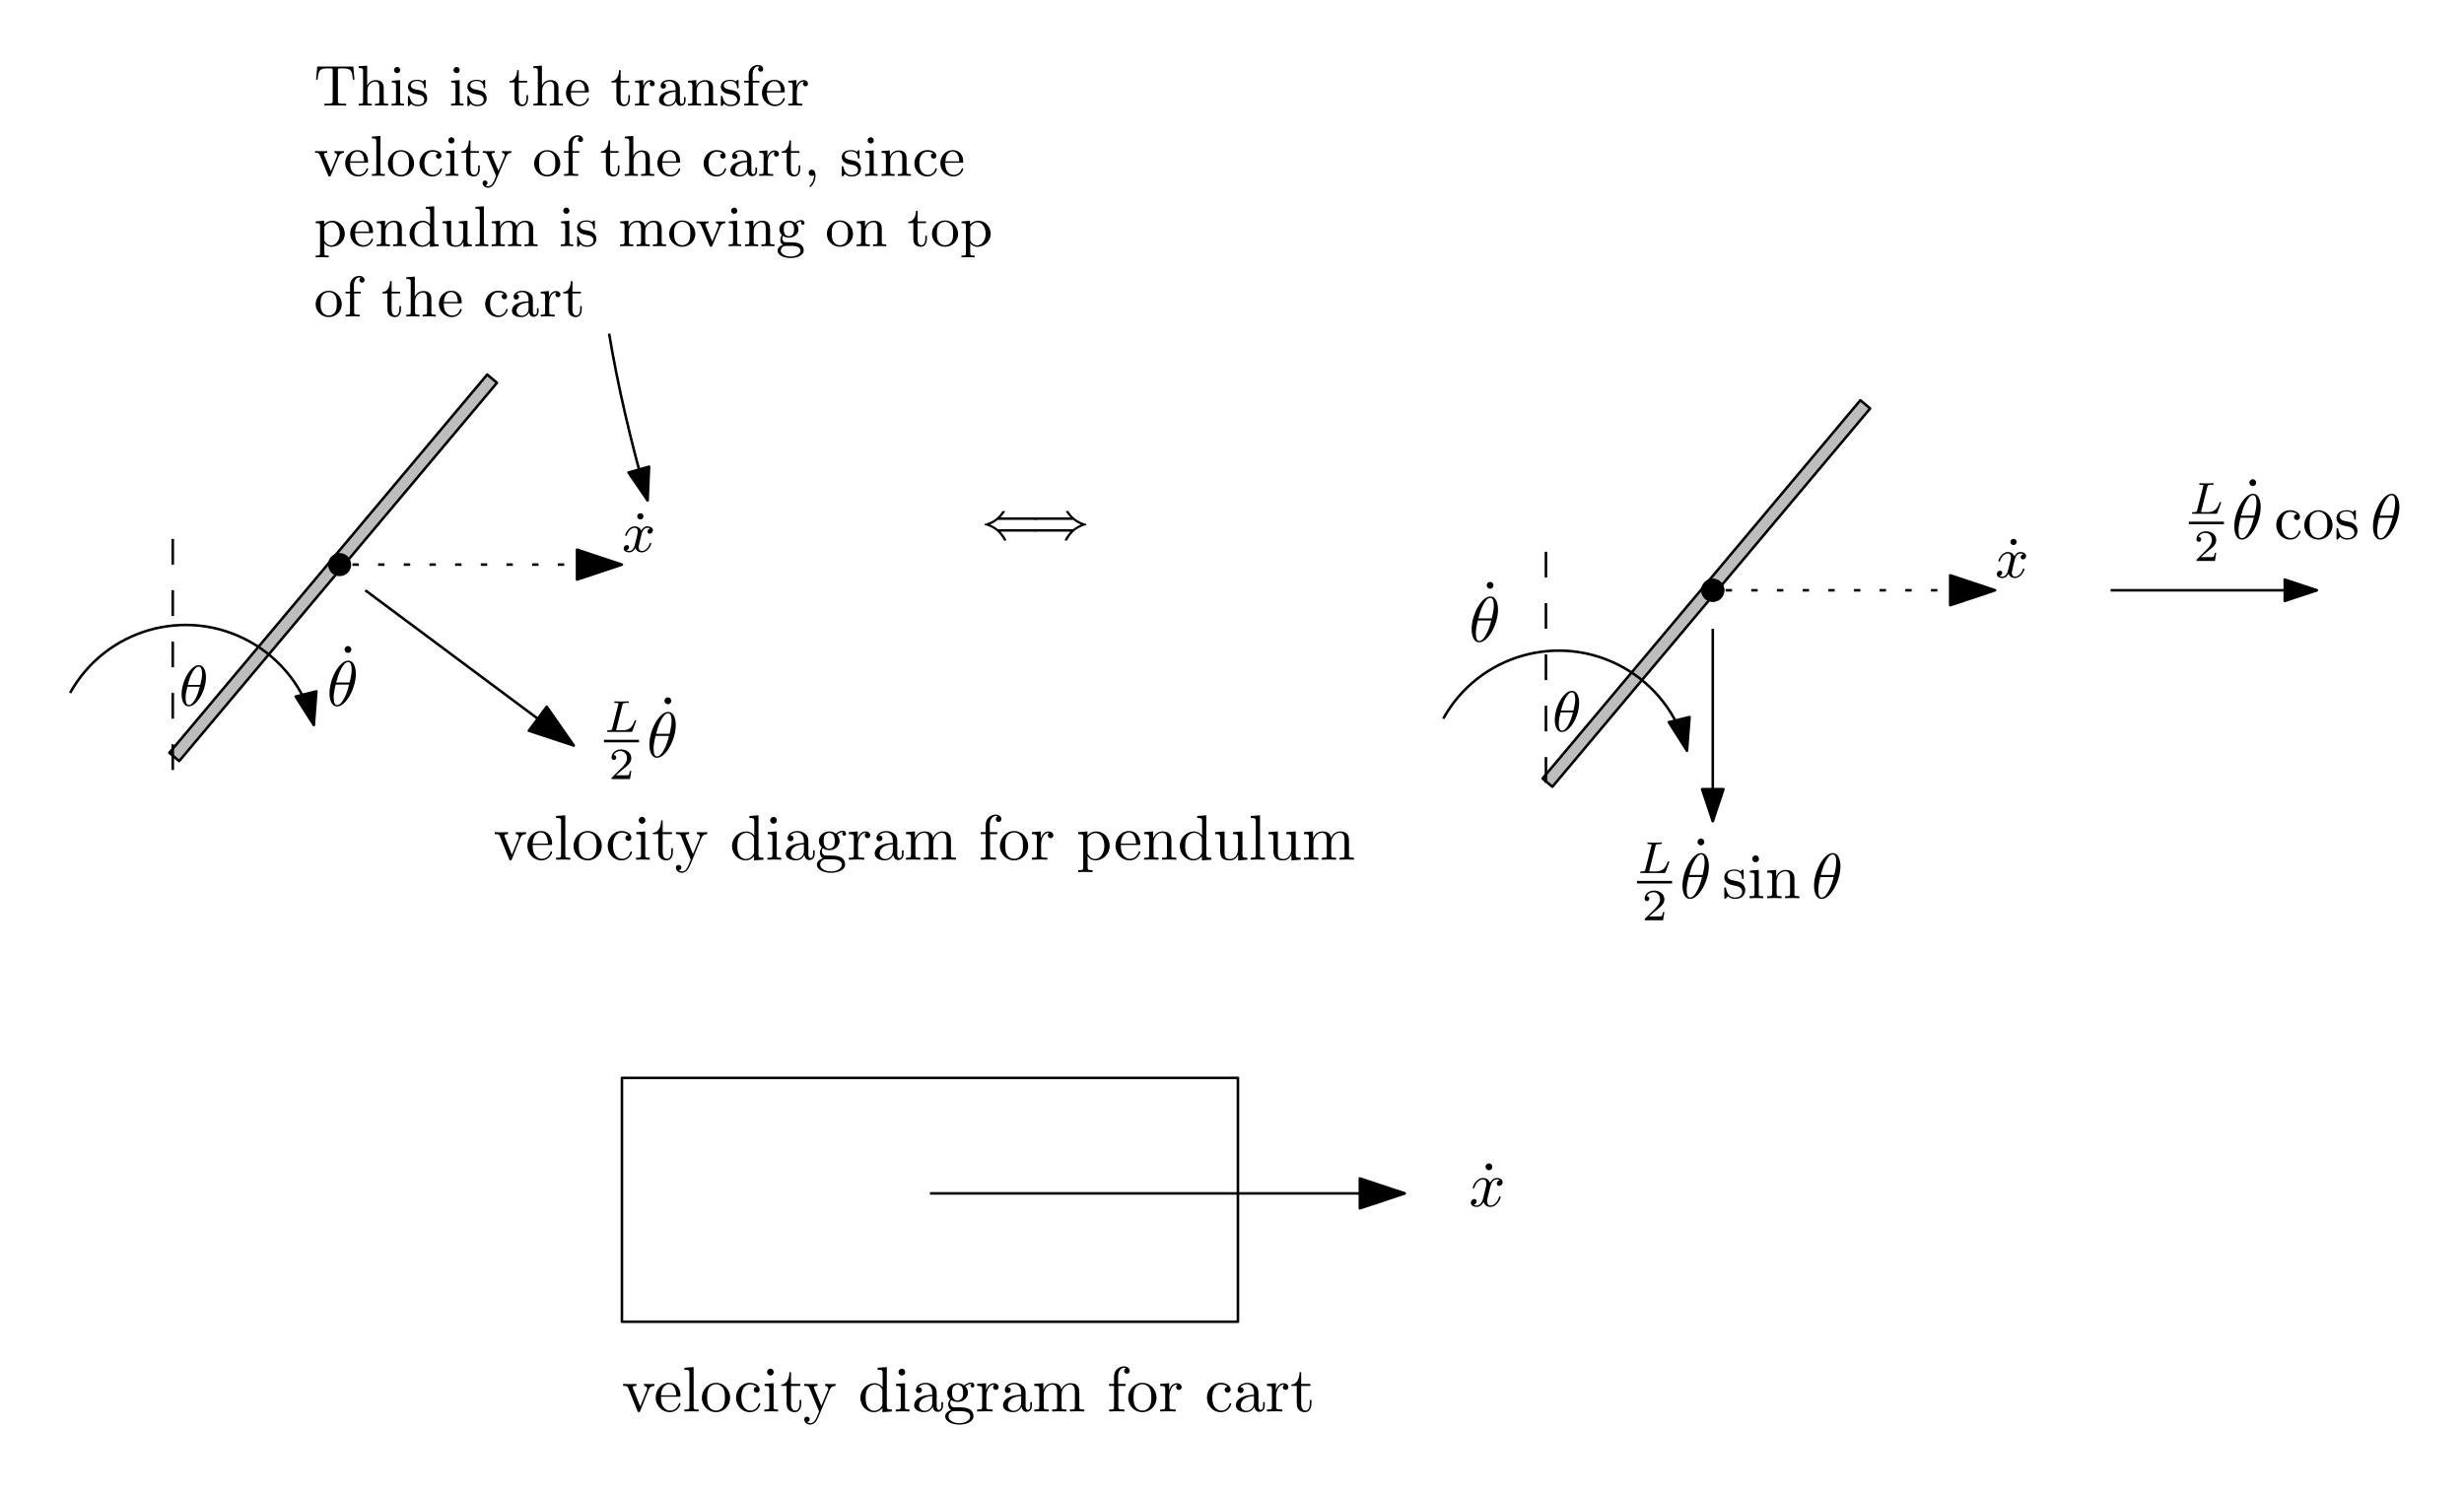 <?xml version="1.0" encoding="UTF-8"?>
<svg width="384pt" height="233pt" version="1.1" viewBox="0 0 384 233" xmlns="http://www.w3.org/2000/svg" xmlns:xlink="http://www.w3.org/1999/xlink">
 <defs>
  <symbol id="glyph0-1" overflow="visible">
   <path d="m1.906-6.141c0-0.266-0.219-0.531-0.516-0.531-0.344 0-0.547 0.281-0.547 0.531 0 0.266 0.234 0.531 0.531 0.531 0.344 0 0.531-0.281 0.531-0.531z"/>
  </symbol>
  <symbol id="glyph0-2" overflow="visible">
   <path d="m1.172-2.172c0-1.625 0.812-2.047 1.344-2.047 0.094 0 0.719 0.016 1.062 0.375-0.406 0.031-0.469 0.328-0.469 0.453 0 0.266 0.188 0.453 0.453 0.453s0.469-0.156 0.469-0.469c0-0.672-0.766-1.062-1.531-1.062-1.25 0-2.156 1.078-2.156 2.312 0 1.281 0.984 2.266 2.141 2.266 1.328 0 1.656-1.203 1.656-1.297s-0.109-0.094-0.141-0.094c-0.078 0-0.109 0.031-0.125 0.094-0.281 0.922-0.938 1.047-1.297 1.047-0.531 0-1.406-0.422-1.406-2.031z"/>
  </symbol>
  <symbol id="glyph0-3" overflow="visible">
   <path d="m4.688-2.141c0-1.266-0.984-2.328-2.188-2.328-1.25 0-2.219 1.094-2.219 2.328 0 1.297 1.031 2.25 2.203 2.25 1.203 0 2.203-0.984 2.203-2.25zm-2.188 2c-0.438 0-0.875-0.203-1.141-0.672-0.25-0.438-0.25-1.047-0.25-1.406 0-0.391 0-0.922 0.234-1.359 0.266-0.453 0.734-0.672 1.141-0.672 0.438 0 0.859 0.219 1.125 0.656 0.266 0.422 0.266 1 0.266 1.375 0 0.359 0 0.906-0.219 1.344-0.234 0.453-0.672 0.734-1.156 0.734z"/>
  </symbol>
  <symbol id="glyph0-4" overflow="visible">
   <path d="m2.078-1.938c0.219 0.047 1.031 0.203 1.031 0.922 0 0.5-0.344 0.906-1.125 0.906-0.844 0-1.203-0.562-1.391-1.422-0.031-0.125-0.031-0.156-0.141-0.156-0.125 0-0.125 0.062-0.125 0.234v1.328c0 0.172 0 0.234 0.109 0.234 0.047 0 0.062-0.016 0.25-0.203 0.016-0.016 0.016-0.031 0.203-0.219 0.438 0.406 0.891 0.422 1.094 0.422 1.141 0 1.609-0.672 1.609-1.391 0-0.516-0.297-0.828-0.422-0.938-0.328-0.328-0.719-0.406-1.141-0.484-0.562-0.109-1.219-0.234-1.219-0.812 0-0.359 0.25-0.766 1.109-0.766 1.094 0 1.156 0.906 1.172 1.203 0 0.094 0.094 0.094 0.109 0.094 0.141 0 0.141-0.047 0.141-0.234v-1.016c0-0.156 0-0.234-0.109-0.234-0.047 0-0.078 0-0.203 0.125-0.031 0.031-0.125 0.125-0.172 0.156-0.375-0.281-0.781-0.281-0.938-0.281-1.219 0-1.594 0.672-1.594 1.234 0 0.344 0.156 0.625 0.422 0.844 0.328 0.25 0.609 0.312 1.328 0.453z"/>
  </symbol>
  <symbol id="glyph0-5" overflow="visible">
   <path d="m1.766-4.406-1.391 0.109v0.312c0.641 0 0.734 0.062 0.734 0.547v2.688c0 0.438-0.109 0.438-0.781 0.438v0.312c0.312-0.016 0.859-0.031 1.094-0.031 0.359 0 0.703 0.016 1.047 0.031v-0.312c-0.672 0-0.703-0.047-0.703-0.438zm0.031-1.734c0-0.312-0.234-0.531-0.516-0.531-0.312 0-0.531 0.266-0.531 0.531s0.219 0.531 0.531 0.531c0.281 0 0.516-0.219 0.516-0.531z"/>
  </symbol>
  <symbol id="glyph0-6" overflow="visible">
   <path d="m1.094-3.422v2.672c0 0.438-0.109 0.438-0.781 0.438v0.312c0.359-0.016 0.859-0.031 1.141-0.031 0.25 0 0.766 0.016 1.109 0.031v-0.312c-0.672 0-0.781 0-0.781-0.438v-1.844c0-1.031 0.719-1.594 1.344-1.594 0.641 0 0.75 0.531 0.75 1.109v2.328c0 0.438-0.109 0.438-0.781 0.438v0.312c0.344-0.016 0.859-0.031 1.125-0.031 0.25 0 0.781 0.016 1.109 0.031v-0.312c-0.516 0-0.766 0-0.766-0.297v-1.906c0-0.859 0-1.156-0.312-1.516-0.141-0.172-0.469-0.375-1.047-0.375-0.734 0-1.203 0.422-1.484 1.047v-1.047l-1.406 0.109v0.312c0.703 0 0.781 0.062 0.781 0.562z"/>
  </symbol>
  <symbol id="glyph0-7" overflow="visible">
   <path d="m4.141-3.312c0.094-0.234 0.266-0.672 0.922-0.672v-0.312c-0.234 0.016-0.516 0.031-0.75 0.031s-0.688-0.016-0.859-0.031v0.312c0.359 0 0.469 0.234 0.469 0.422 0 0.094-0.016 0.141-0.047 0.25l-1.031 2.531-1.109-2.781c-0.062-0.125-0.062-0.141-0.062-0.172 0-0.25 0.391-0.25 0.578-0.25v-0.312c-0.312 0.016-0.859 0.031-1.094 0.031-0.266 0-0.672-0.016-0.969-0.031v0.312c0.625 0 0.672 0.062 0.797 0.359l1.438 3.547c0.062 0.141 0.078 0.188 0.203 0.188 0.141 0 0.172-0.094 0.219-0.188z"/>
  </symbol>
  <symbol id="glyph0-8" overflow="visible">
   <path d="m1.109-2.516c0.062-1.484 0.906-1.734 1.25-1.734 1.016 0 1.125 1.344 1.125 1.734zm0 0.219h2.781c0.219 0 0.25 0 0.25-0.219 0-0.984-0.547-1.953-1.781-1.953-1.156 0-2.078 1.031-2.078 2.281 0 1.328 1.047 2.297 2.188 2.297 1.219 0 1.672-1.109 1.672-1.297 0-0.094-0.078-0.125-0.141-0.125-0.078 0-0.109 0.062-0.125 0.141-0.344 1.031-1.25 1.031-1.344 1.031-0.5 0-0.891-0.297-1.125-0.672-0.297-0.469-0.297-1.125-0.297-1.484z"/>
  </symbol>
  <symbol id="glyph0-9" overflow="visible">
   <path d="m1.766-6.922-1.438 0.109v0.312c0.703 0 0.781 0.062 0.781 0.562v5.188c0 0.438-0.109 0.438-0.781 0.438v0.312c0.328-0.016 0.859-0.031 1.109-0.031s0.734 0.016 1.109 0.031v-0.312c-0.672 0-0.781 0-0.781-0.438z"/>
  </symbol>
  <symbol id="glyph0-10" overflow="visible">
   <path d="m1.719-3.984h1.438v-0.312h-1.438v-1.828h-0.25c0 0.812-0.297 1.875-1.281 1.922v0.219h0.844v2.75c0 1.219 0.938 1.344 1.297 1.344 0.703 0 0.984-0.703 0.984-1.344v-0.562h-0.25v0.547c0 0.734-0.297 1.109-0.672 1.109-0.672 0-0.672-0.906-0.672-1.078z"/>
  </symbol>
  <symbol id="glyph0-11" overflow="visible">
   <path d="m4.141-3.344c0.25-0.641 0.766-0.641 0.922-0.641v-0.312c-0.234 0.016-0.516 0.031-0.75 0.031-0.172 0-0.641-0.016-0.859-0.031v0.312c0.312 0 0.469 0.172 0.469 0.422 0 0.109-0.016 0.125-0.062 0.25l-1.016 2.438-1.094-2.672c-0.047-0.109-0.062-0.141-0.062-0.188 0-0.25 0.359-0.25 0.562-0.25v-0.312c-0.266 0.016-0.922 0.031-1.094 0.031-0.266 0-0.672-0.016-0.969-0.031v0.312c0.484 0 0.672 0 0.812 0.344l1.5 3.641c-0.062 0.125-0.203 0.453-0.25 0.594-0.219 0.547-0.5 1.234-1.141 1.234-0.047 0-0.281 0-0.469-0.188 0.312-0.031 0.391-0.25 0.391-0.422 0-0.25-0.188-0.406-0.422-0.406-0.203 0-0.422 0.125-0.422 0.422 0 0.453 0.422 0.812 0.922 0.812 0.625 0 1.031-0.578 1.266-1.141z"/>
  </symbol>
  <symbol id="glyph0-12" overflow="visible">
   <path d="m3.781-0.547v0.656l1.469-0.109v-0.312c-0.688 0-0.781-0.062-0.781-0.562v-6.047l-1.422 0.109v0.312c0.688 0 0.766 0.062 0.766 0.562v2.156c-0.281-0.359-0.719-0.625-1.25-0.625-1.172 0-2.219 0.984-2.219 2.266 0 1.266 0.969 2.25 2.109 2.25 0.641 0 1.078-0.344 1.328-0.656zm0-2.672v2.047c0 0.172 0 0.188-0.109 0.359-0.297 0.484-0.734 0.703-1.172 0.703-0.453 0-0.812-0.266-1.047-0.641-0.25-0.406-0.281-0.969-0.281-1.391 0-0.359 0.016-0.953 0.297-1.406 0.219-0.312 0.594-0.641 1.141-0.641 0.344 0 0.766 0.156 1.062 0.594 0.109 0.172 0.109 0.188 0.109 0.375z"/>
  </symbol>
  <symbol id="glyph0-13" overflow="visible">
   <path d="m3.312-0.75c0.047 0.391 0.312 0.812 0.781 0.812 0.219 0 0.828-0.141 0.828-0.953v-0.562h-0.25v0.562c0 0.578-0.25 0.641-0.359 0.641-0.328 0-0.375-0.453-0.375-0.5v-1.984c0-0.422 0-0.812-0.359-1.188-0.391-0.391-0.891-0.547-1.359-0.547-0.828 0-1.516 0.469-1.516 1.125 0 0.297 0.203 0.469 0.469 0.469 0.281 0 0.453-0.203 0.453-0.453 0-0.125-0.047-0.453-0.516-0.453 0.281-0.359 0.766-0.469 1.078-0.469 0.5 0 1.062 0.391 1.062 1.281v0.359c-0.516 0.031-1.203 0.062-1.828 0.359-0.75 0.344-1 0.859-1 1.297 0 0.812 0.969 1.062 1.594 1.062 0.656 0 1.109-0.406 1.297-0.859zm-0.062-1.641v1c0 0.938-0.719 1.281-1.172 1.281-0.484 0-0.891-0.344-0.891-0.844 0-0.547 0.422-1.375 2.062-1.438z"/>
  </symbol>
  <symbol id="glyph0-14" overflow="visible">
   <path d="m2.219-1.719c-0.875 0-0.875-1-0.875-1.219 0-0.266 0.016-0.594 0.156-0.844 0.078-0.109 0.312-0.391 0.719-0.391 0.859 0 0.859 0.984 0.859 1.219 0 0.266 0 0.594-0.156 0.844-0.078 0.109-0.312 0.391-0.703 0.391zm-1.156 0.391c0-0.031 0-0.266 0.156-0.469 0.391 0.281 0.812 0.312 1 0.312 0.922 0 1.609-0.688 1.609-1.453 0-0.375-0.156-0.734-0.406-0.969 0.359-0.344 0.719-0.391 0.891-0.391 0.031 0 0.078 0 0.109 0.016-0.109 0.031-0.172 0.141-0.172 0.266 0 0.172 0.141 0.281 0.297 0.281 0.094 0 0.281-0.062 0.281-0.297 0-0.172-0.109-0.484-0.5-0.484-0.203 0-0.641 0.062-1.062 0.469-0.422-0.328-0.828-0.359-1.047-0.359-0.938 0-1.625 0.688-1.625 1.453 0 0.438 0.219 0.812 0.469 1.031-0.125 0.141-0.312 0.469-0.312 0.828 0 0.312 0.141 0.688 0.453 0.891-0.609 0.156-0.922 0.594-0.922 0.984 0 0.719 0.984 1.266 2.203 1.266 1.172 0 2.203-0.5 2.203-1.281 0-0.344-0.125-0.859-0.641-1.141-0.531-0.266-1.109-0.266-1.719-0.266-0.25 0-0.672 0-0.75-0.016-0.312-0.047-0.516-0.344-0.516-0.672zm1.438 3.156c-1.016 0-1.703-0.516-1.703-1.047 0-0.453 0.375-0.828 0.812-0.844h0.594c0.859 0 1.969 0 1.969 0.844 0 0.547-0.703 1.047-1.672 1.047z"/>
  </symbol>
  <symbol id="glyph0-15" overflow="visible">
   <path d="m1.672-3.312v-1.094l-1.391 0.109v0.312c0.703 0 0.781 0.062 0.781 0.562v2.672c0 0.438-0.109 0.438-0.781 0.438v0.312c0.391-0.016 0.859-0.031 1.141-0.031 0.391 0 0.859 0 1.266 0.031v-0.312h-0.219c-0.734 0-0.75-0.109-0.75-0.469v-1.531c0-0.984 0.422-1.875 1.172-1.875 0.062 0 0.094 0 0.109 0.016-0.031 0-0.234 0.125-0.234 0.391s0.219 0.422 0.438 0.422c0.172 0 0.422-0.125 0.422-0.438s-0.312-0.609-0.734-0.609c-0.734 0-1.094 0.672-1.219 1.094z"/>
  </symbol>
  <symbol id="glyph0-16" overflow="visible">
   <path d="m1.094-3.422v2.672c0 0.438-0.109 0.438-0.781 0.438v0.312c0.359-0.016 0.859-0.031 1.141-0.031 0.25 0 0.766 0.016 1.109 0.031v-0.312c-0.672 0-0.781 0-0.781-0.438v-1.844c0-1.031 0.719-1.594 1.344-1.594 0.641 0 0.75 0.531 0.75 1.109v2.328c0 0.438-0.109 0.438-0.781 0.438v0.312c0.344-0.016 0.859-0.031 1.125-0.031 0.25 0 0.781 0.016 1.109 0.031v-0.312c-0.656 0-0.766 0-0.766-0.438v-1.844c0-1.031 0.703-1.594 1.344-1.594 0.625 0 0.734 0.531 0.734 1.109v2.328c0 0.438-0.109 0.438-0.781 0.438v0.312c0.344-0.016 0.859-0.031 1.125-0.031s0.781 0.016 1.125 0.031v-0.312c-0.516 0-0.766 0-0.781-0.297v-1.906c0-0.859 0-1.156-0.312-1.516-0.141-0.172-0.469-0.375-1.047-0.375-0.828 0-1.281 0.594-1.438 0.984-0.141-0.875-0.875-0.984-1.328-0.984-0.734 0-1.203 0.422-1.484 1.047v-1.047l-1.406 0.109v0.312c0.703 0 0.781 0.062 0.781 0.562z"/>
  </symbol>
  <symbol id="glyph0-17" overflow="visible">
   <path d="m1.75-4.297v-1.156c0-0.875 0.469-1.359 0.906-1.359 0.031 0 0.188 0 0.328 0.078-0.109 0.031-0.297 0.172-0.297 0.422 0 0.219 0.156 0.422 0.438 0.422s0.438-0.203 0.438-0.438c0-0.375-0.375-0.703-0.906-0.703-0.688 0-1.547 0.531-1.547 1.594v1.141h-0.781v0.312h0.781v3.234c0 0.438-0.109 0.438-0.766 0.438v0.312c0.391-0.016 0.859-0.031 1.125-0.031 0.406 0 0.875 0 1.266 0.031v-0.312h-0.203c-0.734 0-0.75-0.109-0.75-0.469v-3.203h1.125v-0.312z"/>
  </symbol>
  <symbol id="glyph0-18" overflow="visible">
   <path d="m1.719-3.75v-0.656l-1.438 0.109v0.312c0.703 0 0.781 0.062 0.781 0.5v4.656c0 0.453-0.109 0.453-0.781 0.453v0.312c0.344-0.016 0.859-0.031 1.109-0.031 0.281 0 0.781 0.016 1.125 0.031v-0.312c-0.656 0-0.766 0-0.766-0.453v-1.766c0.047 0.172 0.469 0.703 1.219 0.703 1.188 0 2.219-0.984 2.219-2.266 0-1.266-0.953-2.25-2.078-2.25-0.781 0-1.203 0.438-1.391 0.656zm0.031 2.609v-2.219c0.281-0.516 0.766-0.797 1.281-0.797 0.734 0 1.328 0.875 1.328 2 0 1.203-0.688 2.047-1.422 2.047-0.406 0-0.781-0.203-1.047-0.609-0.141-0.203-0.141-0.219-0.141-0.422z"/>
  </symbol>
  <symbol id="glyph0-19" overflow="visible">
   <path d="m3.891-0.781v0.891l1.438-0.109v-0.312c-0.688 0-0.766-0.062-0.766-0.562v-3.531l-1.469 0.109v0.312c0.688 0 0.781 0.062 0.781 0.562v1.766c0 0.875-0.484 1.547-1.219 1.547-0.828 0-0.875-0.469-0.875-0.984v-3.312l-1.469 0.109v0.312c0.781 0 0.781 0.031 0.781 0.906v1.5c0 0.781 0 1.688 1.516 1.688 0.562 0 1-0.281 1.281-0.891z"/>
  </symbol>
  <symbol id="glyph1-1" overflow="visible">
   <path d="m4.531-4.984c0-0.656-0.172-2.047-1.188-2.047-1.391 0-2.922 2.812-2.922 5.094 0 0.938 0.281 2.047 1.188 2.047 1.406 0 2.922-2.859 2.922-5.094zm-3.062 1.359c0.172-0.625 0.375-1.422 0.781-2.141 0.266-0.484 0.625-1.047 1.078-1.047 0.484 0 0.547 0.641 0.547 1.203 0 0.5-0.078 1-0.312 1.984zm2 0.328c-0.109 0.453-0.312 1.297-0.703 2.016-0.344 0.688-0.719 1.172-1.156 1.172-0.328 0-0.531-0.297-0.531-1.219 0-0.422 0.062-1 0.312-1.969z"/>
  </symbol>
  <symbol id="glyph1-2" overflow="visible">
   <path d="m3.328-3.016c0.062-0.25 0.297-1.172 0.984-1.172 0.047 0 0.297 0 0.5 0.125-0.281 0.062-0.469 0.297-0.469 0.547 0 0.156 0.109 0.344 0.375 0.344 0.219 0 0.531-0.172 0.531-0.578 0-0.516-0.578-0.656-0.922-0.656-0.578 0-0.922 0.531-1.047 0.75-0.25-0.656-0.781-0.75-1.078-0.75-1.031 0-1.609 1.281-1.609 1.531 0 0.109 0.109 0.109 0.125 0.109 0.078 0 0.109-0.031 0.125-0.109 0.344-1.062 1-1.312 1.344-1.312 0.188 0 0.531 0.094 0.531 0.672 0 0.312-0.172 0.969-0.531 2.375-0.156 0.609-0.516 1.031-0.953 1.031-0.062 0-0.281 0-0.5-0.125 0.25-0.062 0.469-0.266 0.469-0.547 0-0.266-0.219-0.344-0.359-0.344-0.312 0-0.547 0.25-0.547 0.578 0 0.453 0.484 0.656 0.922 0.656 0.672 0 1.031-0.703 1.047-0.75 0.125 0.359 0.484 0.75 1.078 0.75 1.031 0 1.594-1.281 1.594-1.531 0-0.109-0.078-0.109-0.109-0.109-0.094 0-0.109 0.047-0.141 0.109-0.328 1.078-1 1.312-1.312 1.312-0.391 0-0.547-0.312-0.547-0.656 0-0.219 0.047-0.438 0.156-0.875z"/>
  </symbol>
  <symbol id="glyph2-1" overflow="visible">
   <path d="m1.766-5.531c0-0.266-0.219-0.484-0.484-0.484-0.281 0-0.484 0.219-0.484 0.484 0 0.281 0.203 0.484 0.484 0.484 0.266 0 0.484-0.203 0.484-0.484z"/>
  </symbol>
  <symbol id="glyph2-2" overflow="visible">
   <path d="m6.141-6.078h-5.625l-0.188 2.031h0.25c0.125-1.484 0.312-1.75 1.656-1.75 0.172 0 0.422 0 0.516 0.016 0.172 0.047 0.172 0.125 0.172 0.359v4.703c0 0.312 0 0.438-0.938 0.438h-0.359v0.281c0.328-0.031 1.312-0.031 1.703-0.031s1.375 0 1.688 0.031v-0.281h-0.344c-0.938 0-0.938-0.125-0.938-0.438v-4.703c0-0.234 0-0.312 0.188-0.359 0.094-0.016 0.328-0.016 0.484-0.016 1.359 0 1.531 0.266 1.656 1.75h0.25z"/>
  </symbol>
  <symbol id="glyph2-3" overflow="visible">
   <path d="m1.641-6.219-1.328 0.094v0.281c0.609 0 0.688 0.062 0.688 0.5v4.656c0 0.406-0.094 0.406-0.688 0.406v0.281c0.422-0.016 0.594-0.031 1.031-0.031 0.422 0 0.547 0.016 1.016 0.031v-0.281c-0.594 0-0.688 0-0.688-0.406v-1.641c0-0.953 0.672-1.406 1.234-1.406 0.531 0 0.641 0.438 0.641 0.969v2.078c0 0.406-0.094 0.406-0.688 0.406v0.281c0.422-0.016 0.594-0.031 1.031-0.031 0.422 0 0.547 0.016 1.016 0.031v-0.281c-0.453 0-0.688 0-0.688-0.281v-1.719c0-0.734 0-1-0.25-1.312-0.203-0.25-0.547-0.375-1-0.375-0.594 0-1.047 0.312-1.312 0.828h-0.016z"/>
  </symbol>
  <symbol id="glyph2-4" overflow="visible">
   <path d="m1.656-3.969-1.297 0.109v0.266c0.578 0 0.656 0.062 0.656 0.5v2.406c0 0.406-0.094 0.406-0.688 0.406v0.281c0.391-0.016 0.594-0.031 0.984-0.031 0.141 0 0.516 0 0.953 0.031v-0.281c-0.578 0-0.609-0.047-0.609-0.391zm0.016-1.562c0-0.266-0.203-0.484-0.484-0.484-0.266 0-0.484 0.234-0.484 0.484 0 0.266 0.219 0.484 0.484 0.484 0.281 0 0.484-0.203 0.484-0.484z"/>
  </symbol>
  <symbol id="glyph2-5" overflow="visible">
   <path d="m3.078-3.781c0-0.156 0-0.234-0.094-0.234-0.047 0-0.062 0-0.188 0.109-0.016 0.016-0.094 0.094-0.156 0.141-0.266-0.203-0.547-0.25-0.859-0.25-1.188 0-1.469 0.656-1.469 1.109 0 0.281 0.125 0.516 0.328 0.719 0.297 0.281 0.641 0.344 1.094 0.422 0.469 0.094 0.609 0.109 0.812 0.266 0.094 0.078 0.312 0.25 0.312 0.578 0 0.797-0.906 0.797-1.031 0.797-0.906 0-1.141-0.766-1.25-1.25-0.031-0.094-0.047-0.141-0.141-0.141-0.125 0-0.125 0.078-0.125 0.234v1.141c0 0.156 0 0.234 0.094 0.234 0.062 0 0.062 0 0.234-0.172 0.031-0.062 0.125-0.172 0.172-0.219 0.375 0.375 0.797 0.391 1.016 0.391 1.109 0 1.484-0.641 1.484-1.234 0-0.406-0.172-0.656-0.375-0.859-0.297-0.297-0.625-0.359-1.281-0.484-0.234-0.047-0.891-0.156-0.891-0.672 0-0.281 0.203-0.672 1.016-0.672 0.969 0 1.031 0.75 1.047 0.969 0.016 0.109 0.016 0.172 0.125 0.172 0.125 0 0.125-0.062 0.125-0.234z"/>
  </symbol>
  <symbol id="glyph2-6" overflow="visible">
   <path d="m2.922-3.594v-0.266h-1.312v-1.656h-0.25c0 0.75-0.312 1.672-1.188 1.703v0.219h0.781v2.484c0 1 0.719 1.203 1.203 1.203 0.594 0 0.906-0.562 0.906-1.203v-0.516h-0.25v0.484c0 0.672-0.281 0.984-0.594 0.984-0.609 0-0.609-0.781-0.609-0.953v-2.484z"/>
  </symbol>
  <symbol id="glyph2-7" overflow="visible">
   <path d="m3.594-2.047c0.188 0 0.234 0 0.234-0.203 0-0.922-0.5-1.766-1.656-1.766-1.062 0-1.906 0.938-1.906 2.047 0 1.172 0.938 2.062 2.031 2.062s1.531-0.953 1.531-1.156c0-0.062-0.047-0.125-0.125-0.125-0.094 0-0.109 0.062-0.125 0.109-0.297 0.906-1.109 0.922-1.234 0.922-0.438 0-0.797-0.234-1-0.547-0.297-0.438-0.312-0.969-0.312-1.344zm-2.547-0.219c0.078-1.391 0.875-1.531 1.125-1.531 0.5 0 1.031 0.375 1.047 1.531z"/>
  </symbol>
  <symbol id="glyph2-8" overflow="visible">
   <path d="m1.594-2.047c0-0.375 0.094-1.688 1.125-1.688-0.016 0.016-0.156 0.125-0.156 0.328 0 0.25 0.188 0.406 0.391 0.406 0.188 0 0.391-0.141 0.391-0.406 0-0.281-0.266-0.562-0.672-0.562-0.531 0-0.906 0.375-1.125 0.938v-0.938l-1.281 0.109v0.266c0.609 0 0.688 0.062 0.688 0.516v2.391c0 0.406-0.094 0.406-0.688 0.406v0.281c0.484-0.016 0.594-0.031 1.047-0.031 0.359 0 0.578 0.016 1.141 0.031v-0.281h-0.172c-0.656 0-0.688-0.094-0.688-0.422z"/>
  </symbol>
  <symbol id="glyph2-9" overflow="visible">
   <path d="m3.062-0.641c0.047 0.375 0.312 0.688 0.703 0.688 0.219 0 0.781-0.125 0.781-0.844v-0.5h-0.25v0.484c0 0.109 0 0.547-0.328 0.547-0.312 0-0.312-0.422-0.312-0.562v-1.578c0-0.516 0-0.812-0.406-1.188-0.328-0.297-0.766-0.422-1.219-0.422-0.75 0-1.375 0.375-1.375 0.953 0 0.266 0.188 0.422 0.422 0.422s0.406-0.172 0.406-0.406c0-0.391-0.391-0.438-0.406-0.438 0.25-0.234 0.688-0.312 0.938-0.312 0.453 0 0.969 0.344 0.969 1.141v0.281c-0.484 0.031-1.156 0.062-1.75 0.359-0.656 0.312-0.844 0.781-0.844 1.141 0 0.734 0.859 0.969 1.469 0.969 0.734 0 1.078-0.484 1.203-0.734zm-0.078-0.625c0 0.875-0.672 1.141-1.062 1.141-0.422 0-0.812-0.312-0.812-0.75 0-0.594 0.5-1.219 1.875-1.281z"/>
  </symbol>
  <symbol id="glyph2-10" overflow="visible">
   <path d="m1.672-2.328c0-0.953 0.672-1.406 1.234-1.406 0.531 0 0.641 0.438 0.641 0.969v2.078c0 0.406-0.094 0.406-0.688 0.406v0.281c0.422-0.016 0.594-0.031 1.031-0.031 0.422 0 0.547 0.016 1.016 0.031v-0.281c-0.453 0-0.688 0-0.688-0.281v-1.719c0-0.734 0-1-0.25-1.312-0.203-0.25-0.547-0.375-1-0.375-0.828 0-1.219 0.625-1.344 0.875h-0.016v-0.875l-1.297 0.109v0.266c0.609 0 0.688 0.062 0.688 0.516v2.391c0 0.406-0.094 0.406-0.688 0.406v0.281c0.422-0.016 0.594-0.031 1.031-0.031 0.422 0 0.547 0.016 1.016 0.031v-0.281c-0.594 0-0.688 0-0.688-0.406z"/>
  </symbol>
  <symbol id="glyph2-11" overflow="visible">
   <path d="m2.688-3.594v-0.266h-1.062v-1.016c0-0.812 0.438-1.219 0.828-1.219 0.078 0 0.172 0.016 0.266 0.047-0.094 0.031-0.234 0.141-0.234 0.375s0.172 0.391 0.391 0.391c0.25 0 0.406-0.172 0.406-0.406 0-0.344-0.344-0.641-0.828-0.641-0.703 0-1.438 0.531-1.438 1.438v1.031h-0.703v0.266h0.703v2.906c0 0.406-0.094 0.406-0.688 0.406v0.281c0.469-0.016 0.594-0.031 1.047-0.031 0.359 0 0.578 0.016 1.141 0.031v-0.281h-0.188c-0.656 0-0.672-0.094-0.672-0.422v-2.891z"/>
  </symbol>
  <symbol id="glyph2-12" overflow="visible">
   <path d="m1.609-3.188c-0.016-0.047-0.047-0.109-0.047-0.172 0-0.234 0.328-0.234 0.5-0.234v-0.266c-0.391 0.016-0.594 0.016-0.984 0.016-0.312 0-0.578 0-0.906-0.016v0.266c0.422 0 0.594 0 0.734 0.344l1.312 3.172c0.047 0.156 0.125 0.172 0.203 0.172s0.156-0.016 0.219-0.172l1.219-2.938c0.188-0.453 0.5-0.562 0.812-0.578v-0.266c-0.266 0.016-0.672 0.016-0.688 0.016-0.25 0-0.531 0-0.781-0.016v0.266c0.266 0.031 0.406 0.156 0.406 0.391 0 0.094 0 0.109-0.047 0.203l-0.922 2.266z"/>
  </symbol>
  <symbol id="glyph2-13" overflow="visible">
   <path d="m1.656-6.219-1.328 0.094v0.281c0.609 0 0.688 0.062 0.688 0.5v4.656c0 0.406-0.094 0.406-0.688 0.406v0.281c0.422-0.016 0.594-0.031 1-0.031 0.422 0 0.578 0.016 1.016 0.031v-0.281c-0.594 0-0.688 0-0.688-0.406z"/>
  </symbol>
  <symbol id="glyph2-14" overflow="visible">
   <path d="m4.344-1.906c0-1.172-0.938-2.109-2.031-2.109-1.141 0-2.047 0.953-2.047 2.109 0 1.109 0.922 2 2.031 2 1.141 0 2.047-0.906 2.047-2zm-2.031 1.75c-0.453 0-0.828-0.219-1.031-0.562-0.234-0.391-0.25-0.859-0.25-1.266 0-0.344 0-0.844 0.219-1.219 0.281-0.453 0.719-0.594 1.047-0.594 0.516 0 0.875 0.297 1.062 0.594 0.203 0.375 0.203 0.828 0.203 1.219 0 0.328 0 0.844-0.219 1.234-0.25 0.422-0.656 0.594-1.031 0.594z"/>
  </symbol>
  <symbol id="glyph2-15" overflow="visible">
   <path d="m3.266-3.531c-0.188 0.047-0.375 0.172-0.375 0.422 0 0.234 0.188 0.422 0.422 0.422s0.422-0.156 0.422-0.438c0-0.547-0.625-0.891-1.422-0.891-1.141 0-2 0.953-2 2.078 0 1.156 0.922 2.031 1.984 2.031 1.25 0 1.531-1.078 1.531-1.156 0-0.109-0.094-0.109-0.125-0.109-0.094 0-0.094 0.016-0.156 0.172-0.203 0.609-0.703 0.844-1.156 0.844-0.578 0-1.312-0.469-1.312-1.797 0-1.391 0.719-1.812 1.25-1.812 0.125 0 0.609 0.016 0.938 0.234z"/>
  </symbol>
  <symbol id="glyph2-16" overflow="visible">
   <path d="m1.625-3.172c-0.047-0.125-0.047-0.172-0.047-0.188 0-0.234 0.312-0.234 0.5-0.234v-0.266c-0.453 0.016-0.625 0.016-1 0.016-0.031 0-0.547 0-0.891-0.016v0.266c0.406 0 0.578 0.031 0.688 0.266l1.406 3.328-0.219 0.531c-0.203 0.469-0.453 1.078-1.047 1.078-0.219 0-0.375-0.109-0.391-0.125 0.062-0.016 0.312-0.078 0.312-0.391 0-0.234-0.172-0.375-0.375-0.375-0.219 0-0.391 0.141-0.391 0.391 0 0.391 0.391 0.734 0.844 0.734 0.594 0 0.969-0.531 1.188-1.016l1.625-3.797c0.094-0.234 0.266-0.594 0.828-0.625v-0.266c-0.281 0.016-0.562 0.016-0.672 0.016-0.25 0-0.531 0-0.781-0.016v0.266c0.406 0.031 0.406 0.344 0.406 0.391 0 0.094-0.031 0.188-0.062 0.25l-0.906 2.141z"/>
  </symbol>
  <symbol id="glyph2-17" overflow="visible">
   <path d="m1.625-0.141c0 0.297 0 1.031-0.672 1.672-0.031 0.047-0.031 0.078-0.031 0.094 0 0.047 0.047 0.109 0.109 0.109 0.094 0 0.828-0.688 0.828-1.75 0-0.625-0.234-0.953-0.578-0.953-0.328 0-0.484 0.25-0.484 0.484 0 0.25 0.156 0.484 0.484 0.484 0.219 0 0.344-0.141 0.344-0.141z"/>
  </symbol>
  <symbol id="glyph2-18" overflow="visible">
   <path d="m1.625-3.016c0.297-0.516 0.797-0.703 1.172-0.703 0.703 0 1.234 0.812 1.234 1.781 0 1.016-0.609 1.812-1.328 1.812-0.406 0-0.75-0.234-0.969-0.547-0.109-0.188-0.109-0.203-0.109-0.375zm0 2.578c0.234 0.234 0.531 0.531 1.125 0.531 1.078 0 2.062-0.859 2.062-2.031 0-1.125-0.891-2.031-1.938-2.031-0.484 0-0.938 0.203-1.281 0.562v-0.562l-1.328 0.109v0.266c0.641 0 0.688 0.062 0.688 0.453v4.188c0 0.422-0.094 0.422-0.688 0.422v0.266c0.422-0.016 0.594-0.016 1.031-0.016 0.422 0 0.547 0 1.016 0.016v-0.266c-0.594 0-0.688 0-0.688-0.422z"/>
  </symbol>
  <symbol id="glyph2-19" overflow="visible">
   <path d="m3.484-1.078c0 0.156 0 0.188-0.125 0.375-0.281 0.406-0.703 0.578-1.047 0.578-0.391 0-0.75-0.219-0.984-0.594-0.234-0.391-0.25-0.906-0.25-1.203 0-0.422 0.047-0.891 0.281-1.25 0.203-0.297 0.562-0.562 1.047-0.562 0.375 0 0.734 0.188 0.969 0.531 0.109 0.141 0.109 0.141 0.109 0.312zm0.031-2.359c-0.047-0.047-0.453-0.531-1.141-0.531-1.109 0-2.062 0.891-2.062 2.047 0 1.109 0.891 2.016 1.953 2.016 0.656 0 1.062-0.375 1.219-0.562v0.562l1.359-0.094v-0.281c-0.609 0-0.688-0.062-0.688-0.5v-5.438l-1.328 0.094v0.281c0.609 0 0.688 0.062 0.688 0.5z"/>
  </symbol>
  <symbol id="glyph2-20" overflow="visible">
   <path d="m3.547-1.5c0 0.797-0.438 1.375-1.094 1.375-0.734 0-0.781-0.391-0.781-0.875v-2.969l-1.359 0.109v0.266c0.688 0 0.688 0.031 0.688 0.828v1.344c0 0.594 0 0.969 0.422 1.281 0.25 0.172 0.625 0.234 0.984 0.234 0.469 0 0.906-0.203 1.156-0.734h0.016v0.734l1.328-0.094v-0.281c-0.609 0-0.688-0.062-0.688-0.5v-3.188l-1.359 0.109v0.266c0.609 0 0.688 0.062 0.688 0.516z"/>
  </symbol>
  <symbol id="glyph2-21" overflow="visible">
   <path d="m1.672-2.328c0-0.969 0.703-1.406 1.234-1.406 0.5 0 0.656 0.344 0.656 0.969v2.078c0 0.406-0.094 0.406-0.688 0.406v0.281c0.422-0.016 0.594-0.031 1.016-0.031 0.438 0 0.547 0.016 1.031 0.031v-0.281c-0.594 0-0.703 0-0.703-0.406v-1.641c0-0.969 0.703-1.406 1.25-1.406 0.484 0 0.641 0.344 0.641 0.969v2.078c0 0.406-0.094 0.406-0.688 0.406v0.281c0.422-0.016 0.594-0.031 1.031-0.031 0.422 0 0.547 0.016 1.016 0.031v-0.281c-0.453 0-0.672 0-0.688-0.281v-1.719c0-0.781 0-1.031-0.297-1.359-0.188-0.219-0.547-0.328-0.953-0.328-0.656 0-1.094 0.375-1.344 0.859-0.109-0.531-0.469-0.859-1.219-0.859-0.719 0-1.156 0.469-1.344 0.891h-0.016v-0.891l-1.297 0.109v0.266c0.609 0 0.688 0.062 0.688 0.516v2.391c0 0.406-0.094 0.406-0.688 0.406v0.281c0.422-0.016 0.594-0.031 1.031-0.031 0.422 0 0.547 0.016 1.016 0.031v-0.281c-0.594 0-0.688 0-0.688-0.406z"/>
  </symbol>
  <symbol id="glyph2-22" overflow="visible">
   <path d="m1.125-1.609c0.219 0.141 0.5 0.281 0.906 0.281 0.859 0 1.5-0.609 1.5-1.312 0-0.438-0.25-0.75-0.359-0.875 0.359-0.328 0.781-0.328 0.875-0.328-0.031 0.031-0.109 0.078-0.109 0.234 0 0.109 0.062 0.266 0.266 0.266 0.125 0 0.266-0.078 0.266-0.266 0-0.172-0.125-0.453-0.484-0.453-0.25 0-0.656 0.094-0.969 0.422-0.25-0.203-0.594-0.328-0.969-0.328-0.859 0-1.5 0.609-1.5 1.328 0 0.453 0.266 0.781 0.406 0.906-0.016 0.016-0.266 0.328-0.266 0.75 0 0.297 0.141 0.625 0.391 0.781-0.453 0.156-0.812 0.484-0.812 0.906 0 0.641 0.875 1.141 2.031 1.141 1.109 0 2.047-0.469 2.047-1.156 0-0.375-0.172-0.766-0.5-0.984-0.5-0.312-1.031-0.312-1.875-0.312-0.188 0-0.469 0-0.547-0.016-0.25-0.062-0.422-0.297-0.422-0.578 0-0.156 0.047-0.281 0.125-0.406zm0.906 0.047c-0.797 0-0.797-0.891-0.797-1.078 0-0.25 0.016-0.547 0.172-0.766 0.141-0.188 0.375-0.312 0.625-0.312 0.812 0 0.812 0.859 0.812 1.078 0 0.203 0 1.078-0.812 1.078zm0.422 1.516c0.281 0 1.391 0.016 1.391 0.734 0 0.516-0.703 0.922-1.531 0.922-0.891 0-1.547-0.422-1.547-0.922 0-0.141 0.094-0.734 0.859-0.734z"/>
  </symbol>
  <symbol id="glyph3-1" overflow="visible">
   <path d="m4.406-3.625c-0.328 0.062-0.422 0.344-0.422 0.484 0 0.172 0.125 0.328 0.344 0.328 0.25 0 0.5-0.219 0.5-0.531 0-0.422-0.453-0.625-0.875-0.625-0.531 0-0.844 0.484-0.953 0.672-0.172-0.438-0.562-0.672-1-0.672-0.953 0-1.484 1.156-1.484 1.391 0 0.078 0.062 0.109 0.125 0.109 0.078 0 0.109-0.047 0.125-0.109 0.281-0.891 0.875-1.156 1.219-1.156 0.266 0 0.484 0.172 0.484 0.594 0 0.312-0.375 1.75-0.5 2.188-0.062 0.266-0.344 0.828-0.828 0.828-0.188 0-0.375-0.062-0.453-0.109 0.234-0.047 0.422-0.266 0.422-0.484 0-0.234-0.172-0.328-0.344-0.328-0.266 0-0.5 0.219-0.5 0.531 0 0.438 0.484 0.609 0.859 0.609 0.531 0 0.828-0.422 0.969-0.672 0.219 0.594 0.75 0.672 0.984 0.672 0.969 0 1.484-1.156 1.484-1.375 0-0.047-0.031-0.109-0.109-0.109-0.109 0-0.109 0.031-0.156 0.172-0.203 0.641-0.719 1.094-1.188 1.094-0.25 0-0.5-0.156-0.5-0.594 0-0.203 0.125-0.688 0.203-1.031 0.047-0.156 0.281-1.125 0.297-1.188 0.109-0.328 0.375-0.797 0.844-0.797 0.156 0 0.328 0.016 0.453 0.109z"/>
  </symbol>
  <symbol id="glyph3-2" overflow="visible">
   <path d="m4.172-4.438c0-0.922-0.297-1.891-1.125-1.891-1.312 0-2.672 2.562-2.672 4.547 0 0.656 0.188 1.875 1.125 1.875 1.312 0 2.672-2.531 2.672-4.531zm-2.828 1.188c0.188-0.719 0.375-1.375 0.734-1.984 0.219-0.359 0.547-0.859 0.969-0.859 0.484 0 0.516 0.766 0.516 1.109 0 0.531-0.141 1.156-0.281 1.734zm1.859 0.281c-0.141 0.562-0.312 1.234-0.672 1.875-0.234 0.422-0.594 0.969-1.031 0.969-0.375 0-0.5-0.469-0.5-1.125 0-0.578 0.141-1.156 0.281-1.719z"/>
  </symbol>
  <symbol id="glyph4-1" overflow="visible">
   <path d="m2.875-4.188c0.062-0.25 0.078-0.328 0.719-0.328 0.219 0 0.281 0 0.281-0.141 0-0.016 0-0.109-0.109-0.109-0.156 0-0.344 0.016-0.516 0.031h-0.562-0.484c-0.141 0-0.312-0.031-0.453-0.031-0.031 0-0.141 0-0.141 0.156 0 0.094 0.078 0.094 0.219 0.094 0.016 0 0.141 0 0.266 0.016 0.156 0.016 0.172 0.031 0.172 0.109 0 0 0 0.047-0.031 0.141l-0.938 3.703c-0.062 0.234-0.078 0.297-0.609 0.297-0.109 0-0.203 0-0.203 0.141 0 0.109 0.078 0.109 0.203 0.109h3.5c0.188 0 0.188 0 0.25-0.141 0.062-0.188 0.594-1.531 0.594-1.594 0-0.016-0.016-0.094-0.125-0.094-0.078 0-0.094 0.031-0.141 0.141-0.266 0.656-0.578 1.438-1.844 1.438h-0.797c-0.203 0-0.219-0.016-0.219-0.078 0 0 0-0.031 0.031-0.141z"/>
  </symbol>
  <symbol id="glyph5-1" overflow="visible">
   <path d="m3.516-1.266h-0.234c-0.016 0.156-0.094 0.562-0.188 0.625-0.047 0.047-0.578 0.047-0.688 0.047h-1.281c0.734-0.641 0.984-0.844 1.391-1.172 0.516-0.406 1-0.844 1-1.5 0-0.844-0.734-1.359-1.625-1.359-0.859 0-1.453 0.609-1.453 1.25 0 0.344 0.297 0.391 0.375 0.391 0.156 0 0.359-0.125 0.359-0.375 0-0.125-0.047-0.375-0.406-0.375 0.219-0.484 0.688-0.641 1.016-0.641 0.703 0 1.062 0.547 1.062 1.109 0 0.609-0.438 1.078-0.656 1.328l-1.672 1.672c-0.078 0.062-0.078 0.078-0.078 0.266h2.875z"/>
  </symbol>
  <symbol id="glyph6-1" overflow="visible">
   <path d="m8.344-1.141c0.156 0 0.359 0 0.359-0.203 0-0.188-0.172-0.188-0.312-0.188h-5.812c-0.469-0.391-0.906-0.594-1.203-0.719 0.391-0.156 0.797-0.375 1.203-0.719h5.812c0.141 0 0.312 0 0.312-0.188 0-0.203-0.203-0.203-0.359-0.203h-5.344c0.562-0.594 0.891-1.219 0.891-1.281 0-0.125-0.109-0.125-0.203-0.125s-0.141 0-0.188 0.078c-0.734 1.406-1.734 2-2.891 2.328-0.078 0.016-0.094 0.078-0.094 0.109 0 0.094 0.078 0.109 0.094 0.109 0.438 0.125 1.062 0.297 1.844 0.953 0.328 0.297 0.703 0.719 1 1.281 0.094 0.172 0.094 0.172 0.234 0.172 0.094 0 0.203 0 0.203-0.109 0-0.078-0.312-0.688-0.891-1.297z"/>
  </symbol>
  <symbol id="glyph6-2" overflow="visible">
   <path d="m6.641-2.969c0.453 0.391 0.891 0.594 1.188 0.719-0.391 0.172-0.781 0.391-1.188 0.719h-5.812c-0.141 0-0.312 0-0.312 0.188 0 0.203 0.188 0.203 0.359 0.203h5.328c-0.562 0.609-0.875 1.219-0.875 1.297 0 0.109 0.109 0.109 0.188 0.109 0.109 0 0.156 0 0.203-0.078 0.719-1.391 1.719-2 2.875-2.328 0.078-0.016 0.109-0.062 0.109-0.109 0-0.078-0.078-0.094-0.109-0.109-0.438-0.125-1.062-0.297-1.828-0.953-0.328-0.281-0.719-0.703-1-1.266-0.094-0.172-0.109-0.188-0.25-0.188-0.078 0-0.188 0-0.188 0.125 0 0.062 0.297 0.672 0.875 1.281h-5.328c-0.172 0-0.359 0-0.359 0.203 0 0.188 0.172 0.188 0.312 0.188z"/>
  </symbol>
  <clipPath id="clip1">
   <path d="m153 79.66h9v5.34h-9z"/>
  </clipPath>
  <clipPath id="clip2">
   <path d="m161 79.66h9v5.34h-9z"/>
  </clipPath>
  <clipPath id="clip3">
   <path d="m369 76h4.926v9h-4.926z"/>
  </clipPath>
  <clipPath id="clip4">
   <path d="m125 215h6v7.93h-6z"/>
  </clipPath>
  <clipPath id="clip5">
   <path d="m134 213h22v9.93h-22z"/>
  </clipPath>
  <clipPath id="clip6">
   <path d="m172 212.07h13v8.926h-13z"/>
  </clipPath>
  <clipPath id="clip7">
   <path d="m105 129h6v7.93h-6z"/>
  </clipPath>
  <clipPath id="clip8">
   <path d="m114 127h22v9.93h-22z"/>
  </clipPath>
  <clipPath id="clip9">
   <path d="m152 126.07h13v8.926h-13z"/>
  </clipPath>
 </defs>
 <g id="surface1">
  <path transform="matrix(1,0,0,-1,-67.074,816)" d="m143 757.62-49.531-58.957 1.531-1.285 49.527 58.957z" fill="#bdbdbd" fill-rule="evenodd" stroke="#000" stroke-linejoin="round" stroke-miterlimit="10" stroke-width=".4"/>
  <path d="m54.727 88c0-0.992-0.805-1.801-1.801-1.801-0.992 0-1.801 0.809-1.801 1.801s0.809 1.801 1.801 1.801c0.996 0 1.801-0.809 1.801-1.801" fill-rule="evenodd"/>
  <g>
   <use x="52.849" y="107.371" xlink:href="#glyph0-1"/>
  </g>
  <g>
   <use x="50.926" y="110" xlink:href="#glyph1-1"/>
  </g>
  <path transform="matrix(1,0,0,-1,-67.074,816)" d="m122 728h42" fill="none" stroke="#000" stroke-dasharray="1,3" stroke-linejoin="round" stroke-miterlimit="10" stroke-width=".4"/>
  <path transform="matrix(1,0,0,-1,-67.074,816)" d="m164 728-7 2.332v-4.664z" fill-rule="evenodd" stroke="#000" stroke-linejoin="round" stroke-miterlimit="10" stroke-width=".4"/>
  <g>
   <use x="98.514" y="86" xlink:href="#glyph2-1"/>
  </g>
  <g>
   <use x="96.926" y="86" xlink:href="#glyph3-1"/>
  </g>
  <path transform="matrix(1,0,0,-1,-67.074,816)" d="m124 724 32.5-24.199" fill="none" stroke="#000" stroke-linejoin="round" stroke-miterlimit="10" stroke-width=".4"/>
  <path transform="matrix(1,0,0,-1,-67.074,816)" d="m156.5 699.8-4.223 6.051-2.785-3.742z" fill-rule="evenodd" stroke="#000" stroke-linejoin="round" stroke-miterlimit="10" stroke-width=".4"/>
  <g>
   <use x="94.122" y="114.072" xlink:href="#glyph4-1"/>
  </g>
  <path transform="matrix(1 0 0 -1 94.122 115.5)" d="m-9.0625e-4 9.375e-5h5.469" fill="none" stroke="#000" stroke-linejoin="round" stroke-miterlimit="10" stroke-width=".398"/>
  <g>
   <use x="94.869" y="121.43" xlink:href="#glyph5-1"/>
  </g>
  <g>
   <use x="102.706" y="115.365" xlink:href="#glyph0-1"/>
  </g>
  <g>
   <use x="100.783" y="117.994" xlink:href="#glyph1-1"/>
  </g>
  <g>
   <use x="48.926" y="16.453" xlink:href="#glyph2-2"/>
   <use x="55.582" y="16.453" xlink:href="#glyph2-3"/>
   <use x="60.702" y="16.453" xlink:href="#glyph2-4"/>
   <use x="63.261" y="16.453" xlink:href="#glyph2-5"/>
  </g>
  <g>
   <use x="69.972" y="16.453" xlink:href="#glyph2-4"/>
   <use x="72.532" y="16.453" xlink:href="#glyph2-5"/>
  </g>
  <g>
   <use x="79.233" y="16.453" xlink:href="#glyph2-6"/>
   <use x="82.817" y="16.453" xlink:href="#glyph2-3"/>
   <use x="87.937" y="16.453" xlink:href="#glyph2-7"/>
  </g>
  <g>
   <use x="95.112" y="16.453" xlink:href="#glyph2-6"/>
   <use x="98.696" y="16.453" xlink:href="#glyph2-8"/>
   <use x="102.3" y="16.453" xlink:href="#glyph2-9"/>
   <use x="106.908" y="16.453" xlink:href="#glyph2-10"/>
   <use x="112.028" y="16.453" xlink:href="#glyph2-5"/>
   <use x="115.663" y="16.453" xlink:href="#glyph2-11"/>
   <use x="118.478" y="16.453" xlink:href="#glyph2-7"/>
   <use x="122.578" y="16.453" xlink:href="#glyph2-8"/>
  </g>
  <g>
   <use x="48.926" y="27.412" xlink:href="#glyph2-12"/>
  </g>
  <g>
   <use x="53.529" y="27.412" xlink:href="#glyph2-7"/>
   <use x="57.629" y="27.412" xlink:href="#glyph2-13"/>
   <use x="60.189" y="27.412" xlink:href="#glyph2-14"/>
  </g>
  <g>
   <use x="65.057" y="27.412" xlink:href="#glyph2-15"/>
   <use x="69.152" y="27.412" xlink:href="#glyph2-4"/>
   <use x="71.712" y="27.412" xlink:href="#glyph2-6"/>
  </g>
  <g>
   <use x="75.036" y="27.412" xlink:href="#glyph2-16"/>
  </g>
  <g>
   <use x="82.975" y="27.412" xlink:href="#glyph2-14"/>
   <use x="87.583" y="27.412" xlink:href="#glyph2-11"/>
  </g>
  <g>
   <use x="93.474" y="27.412" xlink:href="#glyph2-6"/>
   <use x="97.058" y="27.412" xlink:href="#glyph2-3"/>
   <use x="102.177" y="27.412" xlink:href="#glyph2-7"/>
  </g>
  <g>
   <use x="109.343" y="27.412" xlink:href="#glyph2-15"/>
   <use x="113.439" y="27.412" xlink:href="#glyph2-9"/>
   <use x="118.047" y="27.412" xlink:href="#glyph2-8"/>
   <use x="121.652" y="27.412" xlink:href="#glyph2-6"/>
   <use x="125.235" y="27.412" xlink:href="#glyph2-17"/>
  </g>
  <g>
   <use x="130.871" y="27.412" xlink:href="#glyph2-5"/>
   <use x="134.506" y="27.412" xlink:href="#glyph2-4"/>
   <use x="137.066" y="27.412" xlink:href="#glyph2-10"/>
   <use x="142.186" y="27.412" xlink:href="#glyph2-15"/>
   <use x="146.281" y="27.412" xlink:href="#glyph2-7"/>
  </g>
  <g>
   <use x="48.926" y="38.371" xlink:href="#glyph2-18"/>
  </g>
  <g>
   <use x="54.306" y="38.371" xlink:href="#glyph2-7"/>
   <use x="58.405" y="38.371" xlink:href="#glyph2-10"/>
  </g>
  <g>
   <use x="63.516" y="38.371" xlink:href="#glyph2-19"/>
   <use x="68.636" y="38.371" xlink:href="#glyph2-20"/>
   <use x="73.756" y="38.371" xlink:href="#glyph2-13"/>
   <use x="76.316" y="38.371" xlink:href="#glyph2-21"/>
  </g>
  <g>
   <use x="87.071" y="38.371" xlink:href="#glyph2-4"/>
   <use x="89.631" y="38.371" xlink:href="#glyph2-5"/>
  </g>
  <g>
   <use x="96.341" y="38.371" xlink:href="#glyph2-21"/>
   <use x="104.021" y="38.371" xlink:href="#glyph2-14"/>
  </g>
  <g>
   <use x="108.369" y="38.371" xlink:href="#glyph2-12"/>
   <use x="113.232" y="38.371" xlink:href="#glyph2-4"/>
   <use x="115.792" y="38.371" xlink:href="#glyph2-10"/>
   <use x="120.912" y="38.371" xlink:href="#glyph2-22"/>
  </g>
  <g>
   <use x="128.595" y="38.371" xlink:href="#glyph2-14"/>
   <use x="133.203" y="38.371" xlink:href="#glyph2-10"/>
  </g>
  <g>
   <use x="141.389" y="38.371" xlink:href="#glyph2-6"/>
   <use x="144.973" y="38.371" xlink:href="#glyph2-14"/>
   <use x="149.581" y="38.371" xlink:href="#glyph2-18"/>
  </g>
  <g>
   <use x="48.926" y="49.33" xlink:href="#glyph2-14"/>
   <use x="53.534" y="49.33" xlink:href="#glyph2-11"/>
  </g>
  <g>
   <use x="59.425" y="49.33" xlink:href="#glyph2-6"/>
   <use x="63.009" y="49.33" xlink:href="#glyph2-3"/>
   <use x="68.128" y="49.33" xlink:href="#glyph2-7"/>
  </g>
  <g>
   <use x="75.294" y="49.33" xlink:href="#glyph2-15"/>
   <use x="79.39" y="49.33" xlink:href="#glyph2-9"/>
   <use x="83.998" y="49.33" xlink:href="#glyph2-8"/>
   <use x="87.603" y="49.33" xlink:href="#glyph2-6"/>
  </g>
  <path transform="matrix(1,0,0,-1,-67.074,816)" d="m162 764c1.332-8 3.332-16.668 6-26" fill="none" stroke="#000" stroke-linejoin="round" stroke-miterlimit="10" stroke-width=".4"/>
  <path transform="matrix(1,0,0,-1,-67.074,816)" d="m168 738 0.227 5.266-3.203-0.914z" fill-rule="evenodd" stroke="#000" stroke-linejoin="round" stroke-miterlimit="10" stroke-width=".4"/>
  <path transform="matrix(1,0,0,-1,-67.074,816)" d="m357 753.62-49.531-58.957 1.535-1.285 49.523 58.957z" fill="#bdbdbd" fill-rule="evenodd" stroke="#000" stroke-linejoin="round" stroke-miterlimit="10" stroke-width=".4"/>
  <path d="m268.73 92c0-0.992-0.805-1.801-1.801-1.801-0.992 0-1.801 0.809-1.801 1.801s0.809 1.801 1.801 1.801c0.996 0 1.801-0.809 1.801-1.801" fill-rule="evenodd"/>
  <g clip-path="url(#clip1)">
   <g>
    <use x="152.926" y="84" xlink:href="#glyph6-1"/>
   </g>
  </g>
  <g clip-path="url(#clip2)">
   <g>
    <use x="160.608" y="84" xlink:href="#glyph6-2"/>
   </g>
  </g>
  <path transform="matrix(1,0,0,-1,-67.074,816)" d="m336 724h42" fill="none" stroke="#000" stroke-dasharray="1,3" stroke-linejoin="round" stroke-miterlimit="10" stroke-width=".4"/>
  <path transform="matrix(1,0,0,-1,-67.074,816)" d="m378 724-7 2.332v-4.664z" fill-rule="evenodd" stroke="#000" stroke-linejoin="round" stroke-miterlimit="10" stroke-width=".4"/>
  <g>
   <use x="312.514" y="90" xlink:href="#glyph2-1"/>
  </g>
  <g>
   <use x="310.926" y="90" xlink:href="#glyph3-1"/>
  </g>
  <g>
   <use x="341.122" y="80.072" xlink:href="#glyph4-1"/>
  </g>
  <path transform="matrix(1 0 0 -1 341.12 81.504)" d="m-9.0625e-4 9.375e-5h5.469" fill="none" stroke="#000" stroke-linejoin="round" stroke-miterlimit="10" stroke-width=".398"/>
  <g>
   <use x="341.869" y="87.43" xlink:href="#glyph5-1"/>
  </g>
  <g>
   <use x="349.706" y="81.365" xlink:href="#glyph0-1"/>
  </g>
  <g>
   <use x="347.783" y="83.994" xlink:href="#glyph1-1"/>
  </g>
  <g>
   <use x="354.397" y="83.994" xlink:href="#glyph0-2"/>
   <use x="358.824" y="83.994" xlink:href="#glyph0-3"/>
   <use x="363.806" y="83.994" xlink:href="#glyph0-4"/>
  </g>
  <g clip-path="url(#clip3)">
   <g>
    <use x="369.396" y="83.994" xlink:href="#glyph1-1"/>
   </g>
  </g>
  <path transform="matrix(1,0,0,-1,-67.074,816)" d="m396 724h32.145" fill="none" stroke="#000" stroke-linejoin="round" stroke-miterlimit="10" stroke-width=".4"/>
  <path transform="matrix(1,0,0,-1,-67.074,816)" d="m428.14 724-5 1.664v-3.328z" fill-rule="evenodd" stroke="#000" stroke-linejoin="round" stroke-miterlimit="10" stroke-width=".4"/>
  <path transform="matrix(1,0,0,-1,-67.074,816)" d="m334 718v-30" fill="none" stroke="#000" stroke-linejoin="round" stroke-miterlimit="10" stroke-width=".4"/>
  <path transform="matrix(1,0,0,-1,-67.074,816)" d="m334 688 1.664 5h-3.328z" fill-rule="evenodd" stroke="#000" stroke-linejoin="round" stroke-miterlimit="10" stroke-width=".4"/>
  <g>
   <use x="255.122" y="136.072" xlink:href="#glyph4-1"/>
  </g>
  <path transform="matrix(1 0 0 -1 255.12 137.5)" d="m-9.0625e-4 9.375e-5h5.469" fill="none" stroke="#000" stroke-linejoin="round" stroke-miterlimit="10" stroke-width=".398"/>
  <g>
   <use x="255.869" y="143.43" xlink:href="#glyph5-1"/>
  </g>
  <g>
   <use x="263.706" y="137.365" xlink:href="#glyph0-1"/>
  </g>
  <g>
   <use x="261.783" y="139.994" xlink:href="#glyph1-1"/>
  </g>
  <g>
   <use x="268.397" y="139.994" xlink:href="#glyph0-4"/>
   <use x="272.326" y="139.994" xlink:href="#glyph0-5"/>
   <use x="275.094" y="139.994" xlink:href="#glyph0-6"/>
  </g>
  <g>
   <use x="282.289" y="139.994" xlink:href="#glyph1-1"/>
  </g>
  <g>
   <use x="27.926" y="110" xlink:href="#glyph3-2"/>
  </g>
  <path transform="matrix(1,0,0,-1,-67.074,816)" d="m164 648v-38h96v38z" fill="none" stroke="#000" stroke-linejoin="round" stroke-miterlimit="10" stroke-width=".4"/>
  <path transform="matrix(1,0,0,-1,-67.074,816)" d="m212 630h74" fill="none" stroke="#000" stroke-linejoin="round" stroke-miterlimit="10" stroke-width=".4"/>
  <path transform="matrix(1,0,0,-1,-67.074,816)" d="m286 630-7 2.332v-4.664z" fill-rule="evenodd" stroke="#000" stroke-linejoin="round" stroke-miterlimit="10" stroke-width=".4"/>
  <g>
   <use x="230.666" y="188" xlink:href="#glyph0-1"/>
  </g>
  <g>
   <use x="228.926" y="188" xlink:href="#glyph1-2"/>
  </g>
  <g>
   <use x="96.926" y="219.993" xlink:href="#glyph0-7"/>
  </g>
  <g>
   <use x="101.905" y="219.993" xlink:href="#glyph0-8"/>
   <use x="106.333" y="219.993" xlink:href="#glyph0-9"/>
   <use x="109.1" y="219.993" xlink:href="#glyph0-3"/>
  </g>
  <g>
   <use x="114.361" y="219.993" xlink:href="#glyph0-2"/>
   <use x="118.788" y="219.993" xlink:href="#glyph0-5"/>
   <use x="121.556" y="219.993" xlink:href="#glyph0-10"/>
  </g>
  <g clip-path="url(#clip4)">
   <g>
    <use x="125.151" y="219.993" xlink:href="#glyph0-11"/>
   </g>
  </g>
  <g clip-path="url(#clip5)">
   <g>
    <use x="133.737" y="219.993" xlink:href="#glyph0-12"/>
    <use x="139.272" y="219.993" xlink:href="#glyph0-5"/>
    <use x="142.04" y="219.993" xlink:href="#glyph0-13"/>
    <use x="147.021" y="219.993" xlink:href="#glyph0-14"/>
    <use x="152.002" y="219.993" xlink:href="#glyph0-15"/>
   </g>
  </g>
  <g>
   <use x="155.895" y="219.993" xlink:href="#glyph0-13"/>
   <use x="160.876" y="219.993" xlink:href="#glyph0-16"/>
  </g>
  <g clip-path="url(#clip6)">
   <g>
    <use x="172.505" y="219.993" xlink:href="#glyph0-17"/>
    <use x="175.55" y="219.993" xlink:href="#glyph0-3"/>
    <use x="180.531" y="219.993" xlink:href="#glyph0-15"/>
   </g>
  </g>
  <g>
   <use x="187.751" y="219.993" xlink:href="#glyph0-2"/>
   <use x="192.178" y="219.993" xlink:href="#glyph0-13"/>
   <use x="197.16" y="219.993" xlink:href="#glyph0-15"/>
   <use x="201.062" y="219.993" xlink:href="#glyph0-10"/>
  </g>
  <g>
   <use x="76.926" y="133.993" xlink:href="#glyph0-7"/>
  </g>
  <g>
   <use x="81.905" y="133.993" xlink:href="#glyph0-8"/>
   <use x="86.333" y="133.993" xlink:href="#glyph0-9"/>
   <use x="89.1" y="133.993" xlink:href="#glyph0-3"/>
  </g>
  <g>
   <use x="94.361" y="133.993" xlink:href="#glyph0-2"/>
   <use x="98.788" y="133.993" xlink:href="#glyph0-5"/>
   <use x="101.556" y="133.993" xlink:href="#glyph0-10"/>
  </g>
  <g clip-path="url(#clip7)">
   <g>
    <use x="105.151" y="133.993" xlink:href="#glyph0-11"/>
   </g>
  </g>
  <g clip-path="url(#clip8)">
   <g>
    <use x="113.737" y="133.993" xlink:href="#glyph0-12"/>
    <use x="119.272" y="133.993" xlink:href="#glyph0-5"/>
    <use x="122.04" y="133.993" xlink:href="#glyph0-13"/>
    <use x="127.021" y="133.993" xlink:href="#glyph0-14"/>
    <use x="132.002" y="133.993" xlink:href="#glyph0-15"/>
   </g>
  </g>
  <g>
   <use x="135.895" y="133.993" xlink:href="#glyph0-13"/>
   <use x="140.876" y="133.993" xlink:href="#glyph0-16"/>
  </g>
  <g clip-path="url(#clip9)">
   <g>
    <use x="152.505" y="133.993" xlink:href="#glyph0-17"/>
    <use x="155.55" y="133.993" xlink:href="#glyph0-3"/>
    <use x="160.531" y="133.993" xlink:href="#glyph0-15"/>
   </g>
  </g>
  <g>
   <use x="167.751" y="133.993" xlink:href="#glyph0-18"/>
  </g>
  <g>
   <use x="173.565" y="133.993" xlink:href="#glyph0-8"/>
   <use x="177.993" y="133.993" xlink:href="#glyph0-6"/>
   <use x="183.528" y="133.993" xlink:href="#glyph0-12"/>
   <use x="189.063" y="133.993" xlink:href="#glyph0-19"/>
   <use x="194.598" y="133.993" xlink:href="#glyph0-9"/>
   <use x="197.366" y="133.993" xlink:href="#glyph0-19"/>
   <use x="202.901" y="133.993" xlink:href="#glyph0-16"/>
  </g>
  <path transform="matrix(1,0,0,-1,-67.074,816)" d="m78 708c5.523 9.941 18.059 13.523 28 8 4.981-2.769 8.594-7.477 9.977-13.008" fill="none" stroke="#000" stroke-linejoin="round" stroke-miterlimit="10" stroke-width=".4"/>
  <path transform="matrix(1,0,0,-1,-67.074,816)" d="m115.98 702.99 0.402 5.258-3.231-0.809z" fill-rule="evenodd" stroke="#000" stroke-linejoin="round" stroke-miterlimit="10" stroke-width=".4"/>
  <path transform="matrix(1,0,0,-1,-67.074,816)" d="m94 696v40" fill="none" stroke="#000" stroke-dasharray="4" stroke-linejoin="round" stroke-miterlimit="10" stroke-width=".4"/>
  <path d="m268.73 92c0-0.992-0.805-1.801-1.801-1.801-0.992 0-1.801 0.809-1.801 1.801s0.809 1.801 1.801 1.801c0.996 0 1.801-0.809 1.801-1.801" fill-rule="evenodd"/>
  <g>
   <use x="230.849" y="97.371" xlink:href="#glyph0-1"/>
  </g>
  <g>
   <use x="228.926" y="100" xlink:href="#glyph1-1"/>
  </g>
  <path transform="matrix(1,0,0,-1,-67.074,816)" d="m292 704c5.523 9.941 18.059 13.523 28 8 4.981-2.769 8.594-7.477 9.977-13.008" fill="none" stroke="#000" stroke-linejoin="round" stroke-miterlimit="10" stroke-width=".4"/>
  <path transform="matrix(1,0,0,-1,-67.074,816)" d="m329.98 698.99 0.402 5.258-3.231-0.809z" fill-rule="evenodd" stroke="#000" stroke-linejoin="round" stroke-miterlimit="10" stroke-width=".4"/>
  <path transform="matrix(1,0,0,-1,-67.074,816)" d="m308 694v40" fill="none" stroke="#000" stroke-dasharray="4" stroke-linejoin="round" stroke-miterlimit="10" stroke-width=".4"/>
  <g>
   <use x="241.926" y="114" xlink:href="#glyph3-2"/>
  </g>
 </g>
</svg>
